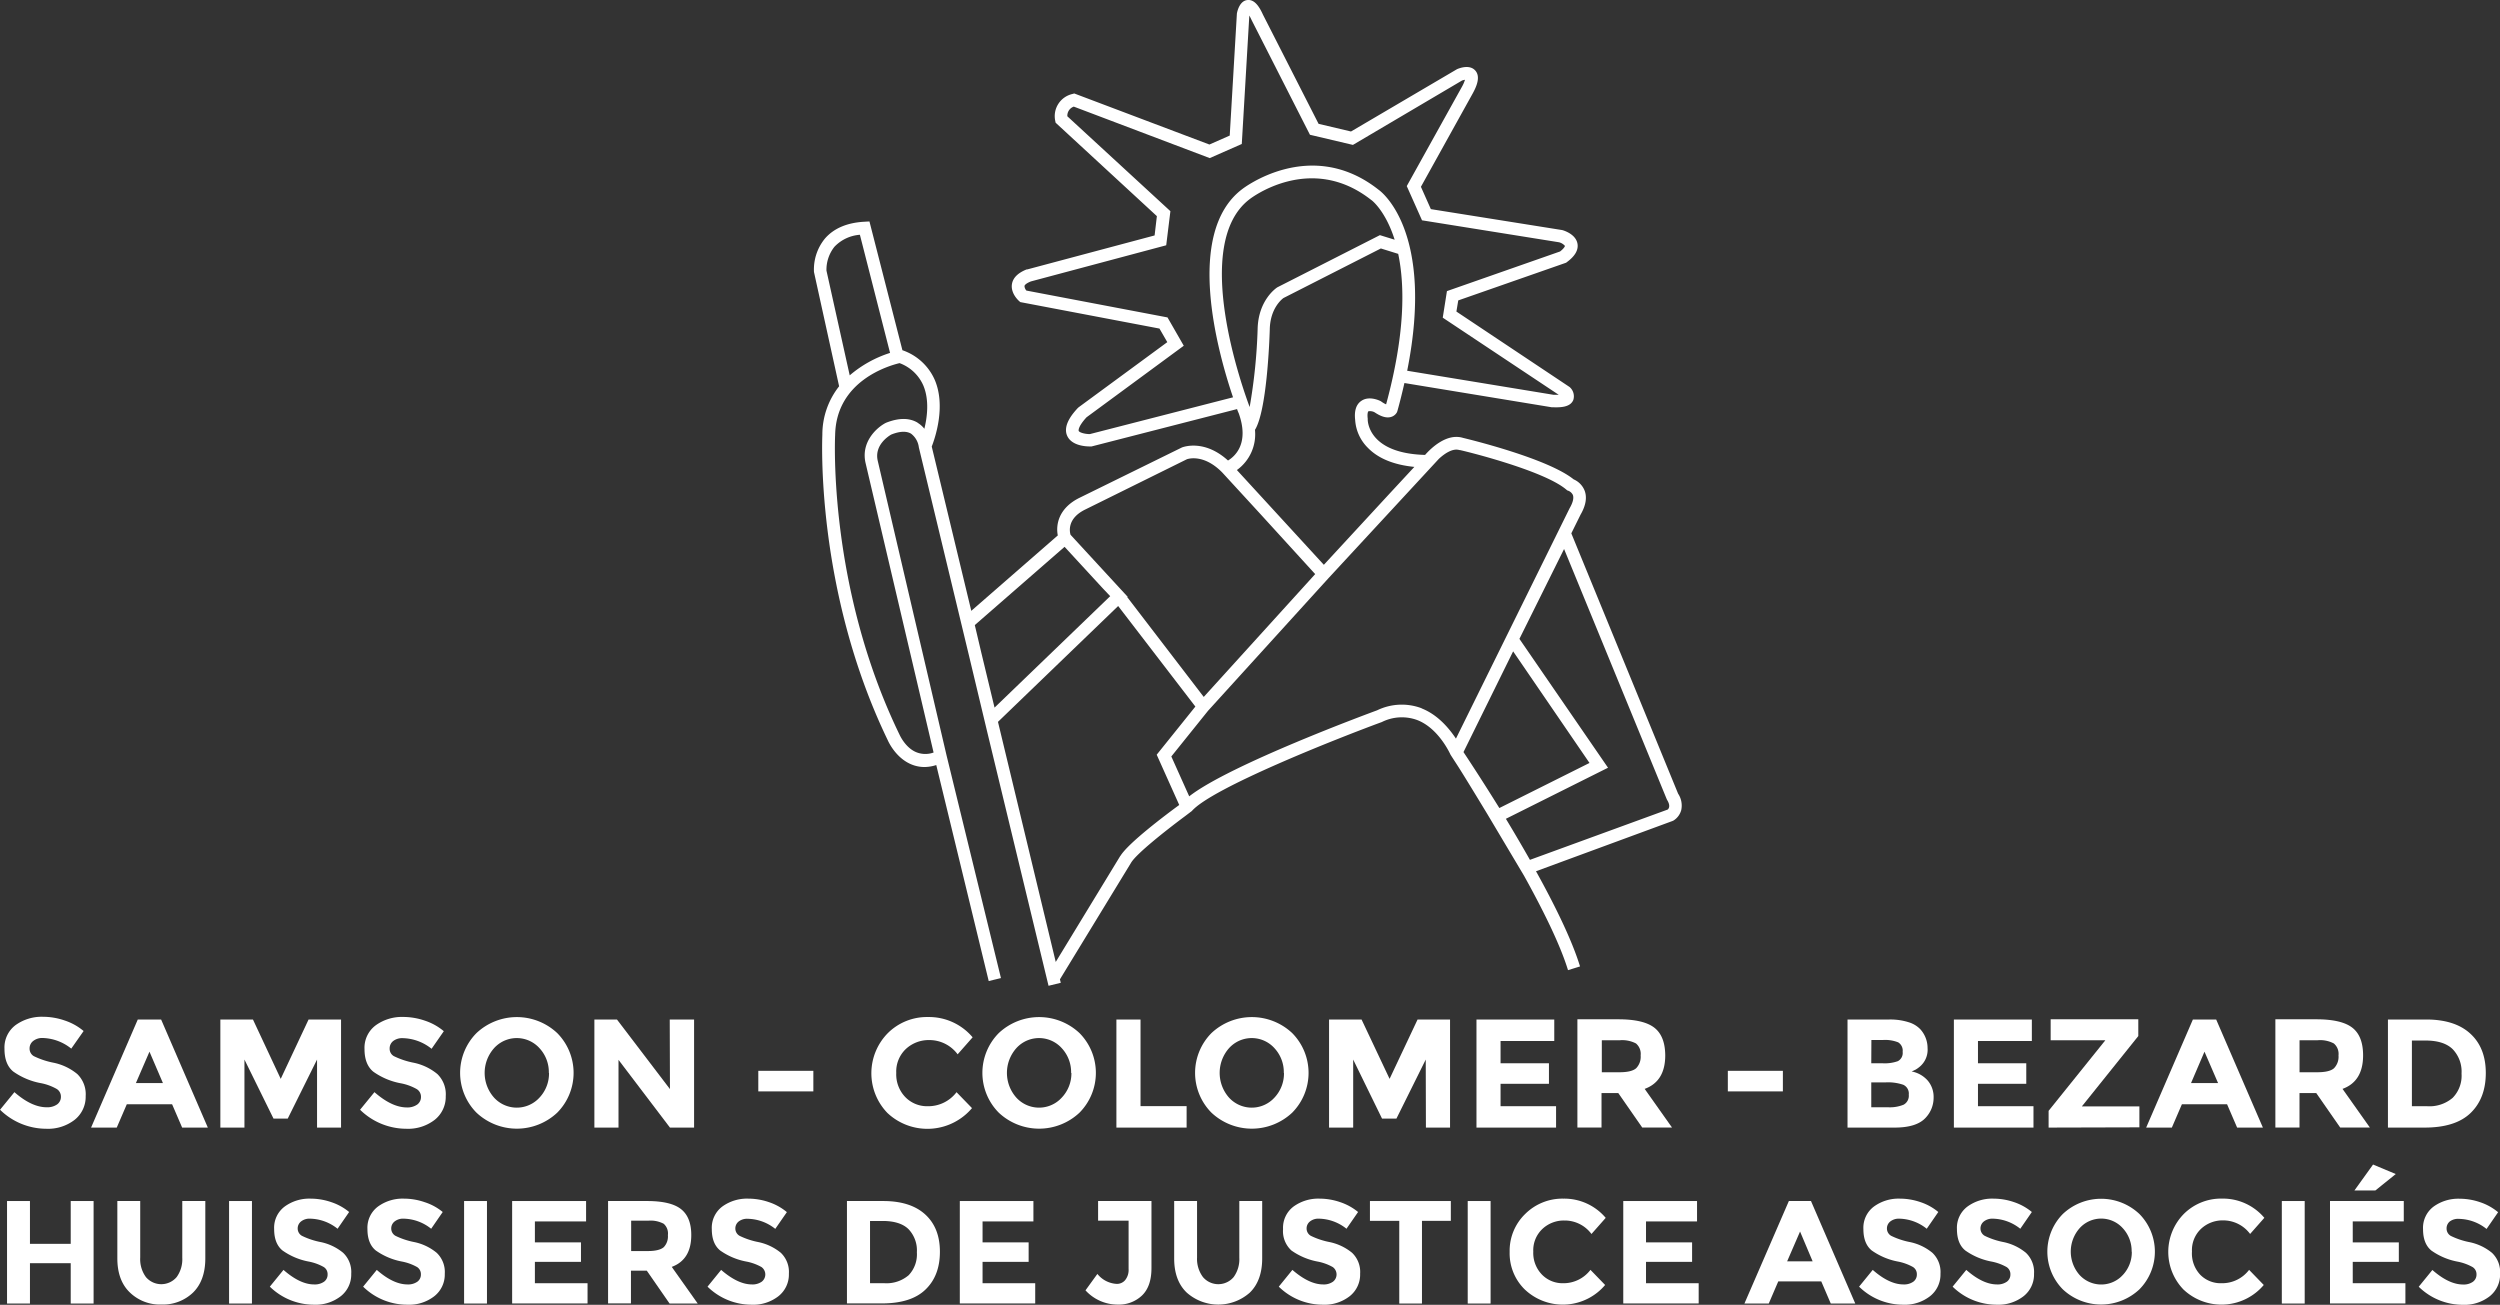 <svg id="Calque_1" data-name="Calque 1" xmlns="http://www.w3.org/2000/svg" viewBox="0 0 596.76 311.46"><rect x="0" y="0" width="596.76" height="311.46" fill="#333333" stroke="none"/><defs><style>.cls-1{fill:#fff;}</style></defs><title>marianne</title><path class="cls-1" d="M7.88,251.2a2.24,2.24,0,0,0-.83,1.8,2.06,2.06,0,0,0,1,1.79,18.9,18.9,0,0,0,4.69,1.57,13,13,0,0,1,5.7,2.71,6.72,6.72,0,0,1,2,5.28,7,7,0,0,1-2.6,5.62A10.37,10.37,0,0,1,11,272.13a15.79,15.79,0,0,1-11-4.54l3.43-4.2C6.2,265.82,8.77,267,11.13,267a4.07,4.07,0,0,0,2.49-.68,2.21,2.21,0,0,0,.91-1.85,2.14,2.14,0,0,0-1-1.84,12.32,12.32,0,0,0-3.8-1.39,16.59,16.59,0,0,1-6.59-2.78c-1.39-1.15-2.08-2.94-2.08-5.39a6.67,6.67,0,0,1,2.63-5.67,10.65,10.65,0,0,1,6.59-2,16,16,0,0,1,5.17.89,13.66,13.66,0,0,1,4.5,2.51L17,253a11.37,11.37,0,0,0-6.93-2.54A3.48,3.48,0,0,0,7.88,251.2Z" transform="translate(0.01 -2.69)"/><path class="cls-1" d="M43.47,271.85l-2.4-5.57H30.26l-2.4,5.57H21.73l11.15-25.8h5.57l11.15,25.8Zm-7.8-18.12-3.24,7.49h6.45Z" transform="translate(0.01 -2.69)"/><path class="cls-1" d="M75.67,255.61l-7,14.1H65.28l-6.94-14.1v16.24H52.59v-25.8h7.78L67,260.22l6.65-14.17h7.75v25.8H75.67Z" transform="translate(0.01 -2.69)"/><path class="cls-1" d="M93.83,251.2A2.23,2.23,0,0,0,93,253a2,2,0,0,0,1,1.79,18.9,18.9,0,0,0,4.69,1.57,13,13,0,0,1,5.7,2.71,6.72,6.72,0,0,1,2,5.28,7,7,0,0,1-2.6,5.62,10.37,10.37,0,0,1-6.85,2.16,15.79,15.79,0,0,1-11-4.54l3.43-4.2c2.78,2.43,5.35,3.64,7.71,3.65a4.07,4.07,0,0,0,2.49-.68,2.21,2.21,0,0,0,.91-1.85,2.14,2.14,0,0,0-1-1.84,12.32,12.32,0,0,0-3.8-1.39,16.45,16.45,0,0,1-6.59-2.78c-1.39-1.15-2.09-2.94-2.09-5.39a6.68,6.68,0,0,1,2.67-5.67,10.65,10.65,0,0,1,6.59-2,16,16,0,0,1,5.17.89,13.66,13.66,0,0,1,4.5,2.51l-2.92,4.2a11.37,11.37,0,0,0-6.93-2.54A3.5,3.5,0,0,0,93.83,251.2Z" transform="translate(0.01 -2.69)"/><path class="cls-1" d="M133,268.29a14.07,14.07,0,0,1-19.27,0,13.5,13.5,0,0,1,0-19,14.07,14.07,0,0,1,19.27,0A13.5,13.5,0,0,1,133,268.29Zm-2-9.49a8.41,8.41,0,0,0-2.21-5.88,7.3,7.3,0,0,0-10.31-.58,6.35,6.35,0,0,0-.58.58,8.88,8.88,0,0,0,0,11.75,7.34,7.34,0,0,0,10.37.52c.18-.16.35-.34.52-.52a8.4,8.4,0,0,0,2.25-5.87Z" transform="translate(0.01 -2.69)"/><path class="cls-1" d="M159.86,246.05h5.81v25.8h-5.76l-12.28-16.17v16.17h-5.76v-25.8h5.39l12.65,16.61Z" transform="translate(0.01 -2.69)"/><path class="cls-1" d="M181,263.21V258.3h13.14v4.91Z" transform="translate(0.01 -2.69)"/><path class="cls-1" d="M221.38,266.75a8.48,8.48,0,0,0,6.94-3.35l3.69,3.8a13.93,13.93,0,0,1-19.63,1.66l-.54-.48a13.64,13.64,0,0,1,.08-19.08,13.23,13.23,0,0,1,9.61-3.84,13.63,13.63,0,0,1,10.63,4.84l-3.58,4.06a8.37,8.37,0,0,0-6.79-3.4,8,8,0,0,0-5.56,2.12,7.41,7.41,0,0,0-2.3,5.72,7.81,7.81,0,0,0,2.17,5.78A7.23,7.23,0,0,0,221.38,266.75Z" transform="translate(0.01 -2.69)"/><path class="cls-1" d="M257.67,268.29a14.07,14.07,0,0,1-19.27,0,13.5,13.5,0,0,1,0-19,14.07,14.07,0,0,1,19.27,0A13.5,13.5,0,0,1,257.67,268.29Zm-2-9.49a8.41,8.41,0,0,0-2.21-5.88,7.3,7.3,0,0,0-10.31-.58,6.35,6.35,0,0,0-.58.58,8.88,8.88,0,0,0,0,11.75,7.34,7.34,0,0,0,10.37.52c.18-.16.35-.34.52-.52a8.41,8.41,0,0,0,2.28-5.87Z" transform="translate(0.01 -2.69)"/><path class="cls-1" d="M266.48,271.85v-25.8h5.76v20.67h11v5.13Z" transform="translate(0.01 -2.69)"/><path class="cls-1" d="M308.44,268.29a14.07,14.07,0,0,1-19.27,0,13.5,13.5,0,0,1,0-19,14.07,14.07,0,0,1,19.27,0A13.5,13.5,0,0,1,308.44,268.29Zm-2-9.49a8.41,8.41,0,0,0-2.21-5.88,7.3,7.3,0,0,0-10.31-.58,6.35,6.35,0,0,0-.58.58,8.91,8.91,0,0,0,0,11.75,7.34,7.34,0,0,0,10.37.52c.18-.16.35-.34.52-.52a8.4,8.4,0,0,0,2.25-5.87Z" transform="translate(0.01 -2.69)"/><path class="cls-1" d="M340.32,255.61l-7,14.1h-3.43L323,255.61v16.24h-5.76v-25.8H325l6.69,14.17,6.68-14.17h7.75v25.8h-5.76Z" transform="translate(0.01 -2.69)"/><path class="cls-1" d="M371,246.05v5.13H358.18v5.32h11.55v4.9H358.18v5.35h13.25v5.1h-19v-25.8Z" transform="translate(0.01 -2.69)"/><path class="cls-1" d="M397.49,254.61q0,6.21-4.91,8l6.53,9.23H392l-5.72-8.23h-4v8.23h-5.76V246h9.78q6,0,8.58,2T397.49,254.61Zm-6.94,3.07a3.92,3.92,0,0,0,1.07-3.05,3.27,3.27,0,0,0-1.11-2.86,7.09,7.09,0,0,0-3.84-.77h-4.32v7.64h4.21Q389.47,258.64,390.55,257.68Z" transform="translate(0.01 -2.69)"/><path class="cls-1" d="M412.43,263.21V258.3h13.14v4.91Z" transform="translate(0.01 -2.69)"/><path class="cls-1" d="M452.25,271.85H441v-25.8h10a14.4,14.4,0,0,1,4.52.63,6.44,6.44,0,0,1,2.86,1.7,6.68,6.68,0,0,1,1.73,4.5,5.27,5.27,0,0,1-1.95,4.5,6.73,6.73,0,0,1-.93.65l-.92.42a6.82,6.82,0,0,1,3.82,2.16,6,6,0,0,1,1.42,4.08,6.94,6.94,0,0,1-1.85,4.76C458.28,271.05,455.79,271.85,452.25,271.85Zm-5.58-15.35h2.74A9.36,9.36,0,0,0,453,256a2.19,2.19,0,0,0,1.16-2.23,2.32,2.32,0,0,0-1.07-2.27,8.45,8.45,0,0,0-3.62-.56h-2.77Zm0,10.5h4a8.71,8.71,0,0,0,3.71-.61,2.41,2.41,0,0,0,1.24-2.4,2.3,2.3,0,0,0-1.31-2.36,11.25,11.25,0,0,0-4.19-.57h-3.45Z" transform="translate(0.01 -2.69)"/><path class="cls-1" d="M485,246.05v5.13H472.14v5.32h11.53v4.9H472.14v5.35h13.25v5.1h-19v-25.8Z" transform="translate(0.01 -2.69)"/><path class="cls-1" d="M489,271.85v-4L502.55,251H489.49v-5h20.92v4l-13.47,16.79h13.73v5Z" transform="translate(0.01 -2.69)"/><path class="cls-1" d="M534,271.85l-2.4-5.57H520.82l-2.4,5.57h-6.13l11.15-25.8H529l11.15,25.8Zm-7.79-18.12L523,261.22h6.45Z" transform="translate(0.01 -2.69)"/><path class="cls-1" d="M564.07,254.61q0,6.21-4.91,8l6.53,9.23h-7.08l-5.72-8.23h-4v8.23h-5.76V246h9.78q6,0,8.58,2T564.07,254.61Zm-6.94,3.07a3.92,3.92,0,0,0,1.07-3.05,3.27,3.27,0,0,0-1.11-2.86,7,7,0,0,0-3.87-.77H548.9v7.64h4.21Q556.07,258.64,557.13,257.68Z" transform="translate(0.01 -2.69)"/><path class="cls-1" d="M589.67,249.43q3.69,3.38,3.69,9.39t-3.6,9.52q-3.6,3.51-11,3.51H570v-25.8h9.12Q586,246.05,589.67,249.43Zm-4.23,15.33a7.54,7.54,0,0,0,2.13-5.79,7.73,7.73,0,0,0-2.13-5.85c-1.41-1.37-3.58-2.06-6.51-2.05h-3.21v15.68h3.65a8.51,8.51,0,0,0,6.08-2Z" transform="translate(0.01 -2.69)"/><path class="cls-1" d="M16.87,289.38h5.46v24.47H16.87v-9.63H7.14v9.63H1.67V289.38H7.14V299.6h9.73Z" transform="translate(0.01 -2.69)"/><path class="cls-1" d="M34.82,307.53a4.81,4.81,0,0,0,7.34,0,7.26,7.26,0,0,0,1.34-4.64V289.38H49v13.69c0,3.54-1,6.27-2.94,8.17a10.38,10.38,0,0,1-7.52,2.85A10.34,10.34,0,0,1,31,311.22q-3-2.87-3-8.15V289.38h5.46v13.51A7.22,7.22,0,0,0,34.82,307.53Z" transform="translate(0.01 -2.69)"/><path class="cls-1" d="M54.67,289.38h5.46v24.47H54.67Z" transform="translate(0.01 -2.69)"/><path class="cls-1" d="M71.84,294.27a2.1,2.1,0,0,0-.79,1.71,2,2,0,0,0,1,1.7,17.93,17.93,0,0,0,4.45,1.49,12.3,12.3,0,0,1,5.4,2.57,6.33,6.33,0,0,1,1.93,5,6.58,6.58,0,0,1-2.47,5.34,9.8,9.8,0,0,1-6.49,2.05,15.08,15.08,0,0,1-10.47-4.31l3.26-4c2.64,2.31,5.07,3.47,7.31,3.47a3.84,3.84,0,0,0,2.37-.65,2.08,2.08,0,0,0,.85-1.75,2,2,0,0,0-.91-1.75,11.88,11.88,0,0,0-3.6-1.31,15.89,15.89,0,0,1-6.25-2.64q-2-1.63-2-5.11a6.32,6.32,0,0,1,2.51-5.38,10,10,0,0,1,6.24-1.89,15.15,15.15,0,0,1,4.9.84A13.13,13.13,0,0,1,83.33,292l-2.76,4A10.81,10.81,0,0,0,74,293.59,3.2,3.2,0,0,0,71.84,294.27Z" transform="translate(0.01 -2.69)"/><path class="cls-1" d="M94.17,294.27a2.1,2.1,0,0,0-.79,1.71,2,2,0,0,0,1,1.7,17.93,17.93,0,0,0,4.45,1.49,12.3,12.3,0,0,1,5.4,2.57,6.33,6.33,0,0,1,1.93,5,6.58,6.58,0,0,1-2.47,5.34,9.8,9.8,0,0,1-6.49,2.05,15,15,0,0,1-10.53-4.31l3.26-4c2.63,2.31,5.06,3.46,7.31,3.47a3.84,3.84,0,0,0,2.37-.65,2.08,2.08,0,0,0,.85-1.75,2,2,0,0,0-.91-1.75,11.88,11.88,0,0,0-3.6-1.31,15.89,15.89,0,0,1-6.25-2.64q-2-1.63-2-5.11a6.32,6.32,0,0,1,2.51-5.38,10,10,0,0,1,6.24-1.89,15.15,15.15,0,0,1,4.9.84,13,13,0,0,1,4.32,2.35l-2.76,4a10.81,10.81,0,0,0-6.58-2.41A3.23,3.23,0,0,0,94.17,294.27Z" transform="translate(0.01 -2.69)"/><path class="cls-1" d="M110.77,289.38h5.46v24.47h-5.46Z" transform="translate(0.01 -2.69)"/><path class="cls-1" d="M139.89,289.38v4.87H127.67v5h11v4.65h-11V309h12.57v4.83h-18V289.38Z" transform="translate(0.01 -2.69)"/><path class="cls-1" d="M165,297.5q0,5.88-4.66,7.6l6.2,8.75h-6.72L154.38,306H150.6v7.81h-5.46V289.38h9.28q5.7,0,8.13,1.93C164.18,292.59,165,294.66,165,297.5Zm-6.58,2.91a3.72,3.72,0,0,0,1-2.89,3.1,3.1,0,0,0-1-2.71,6.68,6.68,0,0,0-3.67-.74h-4.1v7.25h4C156.46,301.32,157.73,301,158.41,300.41Z" transform="translate(0.01 -2.69)"/><path class="cls-1" d="M176.31,294.27a2.1,2.1,0,0,0-.79,1.71,2,2,0,0,0,1,1.7,17.93,17.93,0,0,0,4.45,1.49,12.45,12.45,0,0,1,5.41,2.57,6.33,6.33,0,0,1,1.92,5,6.58,6.58,0,0,1-2.47,5.34,9.8,9.8,0,0,1-6.49,2.05,15,15,0,0,1-10.46-4.31l3.25-4c2.67,2.31,5.11,3.46,7.32,3.47a3.81,3.81,0,0,0,2.36-.65,2.17,2.17,0,0,0-.05-3.5,11.85,11.85,0,0,0-3.61-1.31,15.89,15.89,0,0,1-6.25-2.64q-2-1.63-2-5.11a6.34,6.34,0,0,1,2.5-5.38,10.06,10.06,0,0,1,6.25-1.89,15.15,15.15,0,0,1,4.9.84,13.19,13.19,0,0,1,4.27,2.38l-2.77,4a10.81,10.81,0,0,0-6.58-2.41A3.24,3.24,0,0,0,176.31,294.27Z" transform="translate(0.01 -2.69)"/><path class="cls-1" d="M220.85,292.59q3.5,3.2,3.5,8.9t-3.42,9q-3.41,3.33-10.41,3.33h-8.36V289.38h8.64Q217.34,289.38,220.85,292.59Zm-4,14.54a7.2,7.2,0,0,0,2-5.5,7.34,7.34,0,0,0-2-5.54q-2-1.95-6.18-1.95h-3V309h3.46a8.12,8.12,0,0,0,5.71-1.87Z" transform="translate(0.01 -2.69)"/><path class="cls-1" d="M246.67,289.38v4.87H234.53v5h11v4.65h-11V309H247.1v4.83h-18V289.38Z" transform="translate(0.01 -2.69)"/><path class="cls-1" d="M262.11,294.07v-4.69h12.74v16q0,4.38-2.26,6.55a8,8,0,0,1-5.79,2.17,10.36,10.36,0,0,1-7.7-3.4l2.84-3.92a6.34,6.34,0,0,0,4.62,2.38,2.55,2.55,0,0,0,2-.89,3.87,3.87,0,0,0,.83-2.68V294.07Z" transform="translate(0.01 -2.69)"/><path class="cls-1" d="M287.14,307.53a4.8,4.8,0,0,0,6.76.57,5.11,5.11,0,0,0,.57-.57,7.26,7.26,0,0,0,1.35-4.64V289.38h5.46v13.69c0,3.54-1,6.27-2.95,8.17a11.35,11.35,0,0,1-15.06,0q-3-2.87-3-8.15V289.38h5.46v13.51A7.23,7.23,0,0,0,287.14,307.53Z" transform="translate(0.01 -2.69)"/><path class="cls-1" d="M312.67,294.27a2.1,2.1,0,0,0-.79,1.71,2,2,0,0,0,1,1.7,17.93,17.93,0,0,0,4.45,1.49,12.45,12.45,0,0,1,5.41,2.57,6.33,6.33,0,0,1,1.92,5,6.58,6.58,0,0,1-2.47,5.34,9.8,9.8,0,0,1-6.49,2.05,15,15,0,0,1-10.46-4.31l3.25-4c2.67,2.31,5.11,3.46,7.32,3.47a3.79,3.79,0,0,0,2.36-.65,2.17,2.17,0,0,0-.05-3.5,11.85,11.85,0,0,0-3.61-1.31,15.89,15.89,0,0,1-6.25-2.64,6.25,6.25,0,0,1-2-5.11,6.34,6.34,0,0,1,2.5-5.38,10.06,10.06,0,0,1,6.25-1.89,15.15,15.15,0,0,1,4.9.84,13.36,13.36,0,0,1,4.26,2.35l-2.77,4a10.81,10.81,0,0,0-6.58-2.41A3.2,3.2,0,0,0,312.67,294.27Z" transform="translate(0.01 -2.69)"/><path class="cls-1" d="M339.42,294.11v19.74H334V294.11H327v-4.73h19.31v4.73Z" transform="translate(0.01 -2.69)"/><path class="cls-1" d="M350.34,289.38h5.46v24.47h-5.46Z" transform="translate(0.01 -2.69)"/><path class="cls-1" d="M373.06,309a8.07,8.07,0,0,0,6.58-3.19l3.5,3.61A13.21,13.21,0,0,1,364.53,311l-.52-.46a12.07,12.07,0,0,1-3.66-9,12.22,12.22,0,0,1,3.73-9.09,12.58,12.58,0,0,1,9.12-3.64,12.94,12.94,0,0,1,10.08,4.59l-3.4,3.85a7.93,7.93,0,0,0-6.44-3.22,7.48,7.48,0,0,0-5.26,2,7,7,0,0,0-2.19,5.43,7.4,7.4,0,0,0,2.06,5.47A6.84,6.84,0,0,0,373.06,309Z" transform="translate(0.01 -2.69)"/><path class="cls-1" d="M405.08,289.38v4.87H392.9v5h11v4.65h-11V309h12.57v4.83h-18V289.38Z" transform="translate(0.01 -2.69)"/><path class="cls-1" d="M437,313.85l-2.27-5.29H424.47l-2.27,5.29h-5.81L427,289.38h5.28l10.57,24.47Zm-7.33-17.19-3.08,7.11h6.08Z" transform="translate(0.01 -2.69)"/><path class="cls-1" d="M451.2,294.27a2.1,2.1,0,0,0-.79,1.71,2,2,0,0,0,1,1.7,17.93,17.93,0,0,0,4.45,1.49,12.3,12.3,0,0,1,5.4,2.57,6.33,6.33,0,0,1,1.93,5,6.58,6.58,0,0,1-2.47,5.34,9.8,9.8,0,0,1-6.49,2.05,15,15,0,0,1-10.47-4.31l3.26-4c2.63,2.31,5.06,3.46,7.31,3.47a3.84,3.84,0,0,0,2.37-.65,2.08,2.08,0,0,0,.85-1.75,2,2,0,0,0-.91-1.75,11.88,11.88,0,0,0-3.6-1.31,15.89,15.89,0,0,1-6.25-2.64q-2-1.63-2-5.11a6.32,6.32,0,0,1,2.51-5.38,10,10,0,0,1,6.24-1.89,15.15,15.15,0,0,1,4.9.84,13,13,0,0,1,4.23,2.35l-2.76,4a10.81,10.81,0,0,0-6.58-2.41A3.27,3.27,0,0,0,451.2,294.27Z" transform="translate(0.01 -2.69)"/><path class="cls-1" d="M473.53,294.27a2.1,2.1,0,0,0-.79,1.71,2,2,0,0,0,1,1.7,17.93,17.93,0,0,0,4.45,1.49,12.3,12.3,0,0,1,5.4,2.57,6.33,6.33,0,0,1,1.93,5,6.58,6.58,0,0,1-2.47,5.34,9.8,9.8,0,0,1-6.49,2.05,15,15,0,0,1-10.47-4.31l3.26-4c2.63,2.31,5.06,3.46,7.31,3.47a3.84,3.84,0,0,0,2.37-.65,2.08,2.08,0,0,0,.85-1.75,2,2,0,0,0-.91-1.75,11.88,11.88,0,0,0-3.6-1.31,15.89,15.89,0,0,1-6.25-2.64q-2-1.63-2-5.11a6.32,6.32,0,0,1,2.51-5.38,10,10,0,0,1,6.24-1.89,15.15,15.15,0,0,1,4.9.84A13.19,13.19,0,0,1,485,292l-2.76,4a10.81,10.81,0,0,0-6.58-2.41A3.25,3.25,0,0,0,473.53,294.27Z" transform="translate(0.01 -2.69)"/><path class="cls-1" d="M510.67,310.47a13.35,13.35,0,0,1-18.27,0,12.8,12.8,0,0,1,0-18,13.31,13.31,0,0,1,18.27,0A12.8,12.8,0,0,1,510.67,310.47Zm-1.85-9a8,8,0,0,0-2.1-5.59,6.93,6.93,0,0,0-10.33,0,8.45,8.45,0,0,0,0,11.15,7,7,0,0,0,9.89.44l.44-.44a7.92,7.92,0,0,0,2.14-5.55Z" transform="translate(0.01 -2.69)"/><path class="cls-1" d="M530.28,309a8.07,8.07,0,0,0,6.58-3.19l3.5,3.61A13.21,13.21,0,0,1,521.75,311l-.52-.46a12.92,12.92,0,0,1,.07-18.1,12.58,12.58,0,0,1,9.12-3.64,12.94,12.94,0,0,1,10.08,4.59l-3.4,3.85a8,8,0,0,0-6.43-3.24,7.55,7.55,0,0,0-5.27,2,7,7,0,0,0-2.18,5.43,7.42,7.42,0,0,0,2,5.57A6.81,6.81,0,0,0,530.28,309Z" transform="translate(0.01 -2.69)"/><path class="cls-1" d="M544.67,289.38h5.46v24.47h-5.46Z" transform="translate(0.01 -2.69)"/><path class="cls-1" d="M573.78,289.38v4.87H561.6v5h11v4.65h-11V309h12.57v4.83h-18V289.38ZM567,286.86h-5l4.45-6.19,5.42,2.27Z" transform="translate(0.01 -2.69)"/><path class="cls-1" d="M584.75,294.27A2.13,2.13,0,0,0,584,296a2,2,0,0,0,1,1.7,17.86,17.86,0,0,0,4.44,1.49,12.34,12.34,0,0,1,5.41,2.57,6.33,6.33,0,0,1,1.92,5,6.61,6.61,0,0,1-2.46,5.34,9.8,9.8,0,0,1-6.49,2.05,15,15,0,0,1-10.47-4.31l3.26-4c2.63,2.31,5.07,3.46,7.31,3.47a3.81,3.81,0,0,0,2.36-.65,2.09,2.09,0,0,0,.86-1.75,2,2,0,0,0-.91-1.75,11.88,11.88,0,0,0-3.6-1.31,15.89,15.89,0,0,1-6.25-2.64q-2-1.63-2-5.11a6.34,6.34,0,0,1,2.5-5.38,10.06,10.06,0,0,1,6.25-1.89,15.15,15.15,0,0,1,4.9.84,13.19,13.19,0,0,1,4.27,2.38l-2.76,4a10.81,10.81,0,0,0-6.58-2.41A3.29,3.29,0,0,0,584.75,294.27Z" transform="translate(0.01 -2.69)"/><path class="cls-1" d="M400.56,192.14,375.07,130l2.22-4.49c1.25-2.16,1.57-4.09.95-5.72a4.91,4.91,0,0,0-2.62-2.68c-6.2-5-25-9.56-26.38-9.89-3.95-1.22-7.74,2.54-9.08,4.06-13.58-.37-13.69-8.12-13.69-8.45v-.21c-.15-1.26.08-1.7.16-1.75a2.27,2.27,0,0,1,1.47.23c1.49,1,2.74,1.41,3.82,1.15a2.34,2.34,0,0,0,1.53-1.16l.1-.27c.65-2.33,1.19-4.55,1.68-6.7l35.13,5.78h.18c2,.08,4.28,0,5-1.72a2.91,2.91,0,0,0-.9-3.12l-27-18,.44-2.66,25.75-9,.18-.14c1.95-1.43,2.8-2.92,2.53-4.41-.41-2.23-3.1-3.09-3.64-3.24l-31.36-5-2.37-5.33,12.4-22.35c.88-1.62,1.89-3.94.57-5.41s-3.67-.61-4.35-.32L322.48,34.08l-7.74-1.83L301.46,6.18c-.79-1.73-1.93-3.69-3.73-3.48s-2.36,2.52-2.49,3.22l-1.71,29.13-4.85,2.14L256.42,25l-.46.13a5.42,5.42,0,0,0-4.09,6.37l.1.48,24.17,22.3-.54,4.61L245.21,67h-.15c-2,.79-3.23,1.94-3.5,3.42-.4,2.19,1.45,3.91,1.66,4.1l.31.28,33.23,6.32,1.87,3.24L257.45,99.92l-.21.19c-.91,1-3.7,4-2.5,6.63,1.06,2.32,4.32,2.52,5.41,2.52h.4l34.73-8.92a8.72,8.72,0,0,0,.4,1c2.56,7.17-.85,10.24-2.56,11.28-5.69-5.17-10.75-3.21-11-3.12l-24.41,12c-5.1,2.5-5.71,6.53-5.22,9l-20.65,18-9.44-39.21c.77-2,3.4-9.54.75-15.85a13,13,0,0,0-7.75-7.15l-7.87-30.74-1.23.07c-4.12.23-7.28,1.58-9.38,4a11.62,11.62,0,0,0-2.63,8l6,27.28a18.58,18.58,0,0,0-4,11.56c0,.37-1.82,36.81,15.61,72.92.08.18,1.9,4.37,5.88,5.87a8.12,8.12,0,0,0,2.88.53,9.31,9.31,0,0,0,2.82-.47L236,236.87l2.92-.71-13-53.22h0l-16.4-70.21c-.91-3.83,2.68-6,3.19-6.3,2-.81,3.63-.89,4.74-.23a4.8,4.8,0,0,1,1.87,3.27l12,49.84,4.33,18.12h0L250.28,238l2.92-.71-.2-.83,17-27.86c1.26-2.09,7.84-7.34,12.75-11l1.74-1.32c4.82-5.5,34.31-17.17,45.36-21.24a10.66,10.66,0,0,1,8.41-.48c5.24,2,7.95,8.26,8,8.32l1.57,2.43c1.56,2.39,7.21,11.73,7.21,11.73l8.73,14.67c4.51,8.12,8.63,16.41,10.51,22.56l2.87-.89c-1.93-6.3-6-14.6-10.51-22.72l32.59-12,.24-.11a4.24,4.24,0,0,0,1.84-2.49A5.12,5.12,0,0,0,400.56,192.14ZM298.29,99.85c-1.75-4.67-14-39,0-49.62.14-.11,14.48-11.25,29,.18.07,0,3.41,2.52,5.61,9.5l-3.52-1.09L305,71.22l-.13.07c-.18.12-4.55,3-4.68,10A131.28,131.28,0,0,1,298.29,99.85Zm-38.15,6.46c-1.19,0-2.49-.37-2.66-.76,0,0-.34-.83,1.87-3.25l23.21-17.08-3.88-6.76L245,72.05a1.74,1.74,0,0,1-.46-1.06c0-.27.48-.71,1.55-1.13l32.28-8.62,1-8.14L254.77,30.45a2.3,2.3,0,0,1,1.54-2.31l32.45,12.29,7.65-3.37,1.8-30.66c.15.27.34.62.55,1.09l13.92,27.37,10.26,2.42L349,21.9a5.78,5.78,0,0,1,.69-.17,8.58,8.58,0,0,1-.76,1.73L335.79,47.11l3.64,8.17,32.7,5.24a2.77,2.77,0,0,1,1.42.87s-.05.46-1.17,1.33l-27,9.46-1,6.34,27.68,18.41q-.63,0-1.26,0l-34.91-5.74c6.64-33.32-6.28-42.83-6.82-43.2-16.24-12.84-32.45-.25-32.58-.14-13.83,10.48-5.74,39.16-2.17,49.68Zm39.41-1c2.79-4.49,3.44-20.68,3.54-24,.1-5,2.87-7.19,3.27-7.48L329.61,62l4.14,1.29c1.58,7.54,1.7,19-2.89,35.92a5.76,5.76,0,0,1-1.15-.67l-.2-.12c-.28-.14-2.78-1.33-4.62,0-1.18.83-1.66,2.34-1.42,4.48a10.25,10.25,0,0,0,3,6.65c2.48,2.57,6.21,4.1,11.13,4.59l-6,6.47L316,137.51l-20.76-22.62a10.51,10.51,0,0,0,4.32-9.56Zm-40.5,19,24.26-12c.45-.15,4.13-1.23,8.45,3.18l9,9.8,13.17,14.44-26.6,29.32-18.25-23.81.09-.09-13.64-14.81C255.28,129.48,254.76,126.41,259.05,124.31ZM232.68,151.9l21.43-18.68,9.13,9.92L265,145,237.39,171.6l-3.2-13.29Zm-33.5-90.31a9.35,9.35,0,0,1,6.07-2.86l7.2,28.2a27.68,27.68,0,0,0-9.63,5.36l-5.55-25A8.81,8.81,0,0,1,199.18,61.59Zm19.86,42c-2-1.19-4.5-1.18-7.51,0l-.13.06c-2.18,1.13-6,4.62-4.77,9.67l16.21,69a5.77,5.77,0,0,1-3.93,0c-2.77-1-4.17-4.21-4.22-4.31-17.11-35.28-15.37-71-15.35-71.43.21-13,12.87-16.61,15.38-17.21a9.92,9.92,0,0,1,5.68,5.36c1.43,3.41.94,7.45.24,10.31a5.88,5.88,0,0,0-1.6-1.42ZM267.41,207,252,232.31,238.21,175l28.69-27.65,18.43,24-9.23,11.49,5.38,12c-3.18,2.32-12.2,9.1-14.07,12.2Zm71.94-35.24a13.47,13.47,0,0,0-10.65.49c-1.53.56-35.25,13-44.84,20.53l-4.27-9.52,8.76-10.9,28.72-31.62,26.37-28.51c1.37-1.27,3.34-2.62,4.94-2.1h.12c.2,0,19.84,4.72,25.37,9.43l.23.19.26.09a2,2,0,0,1,1.08,1c.27.74,0,1.84-.77,3.16l-27.14,55c-1.51-2.26-4.2-5.64-8.18-7.21Zm10,10.41,11.83-24,18.23,26.64-21.52,10.76c-4-6.44-7.34-11.52-8.57-13.37Zm48.71,13.77-32.87,12c-1.92-3.4-3.88-6.72-5.74-9.8l24.38-12.19-21.15-30.76,10.66-21.45,24.49,59.68.1.21c.89,1.43.41,2.11.1,2.34Z" transform="translate(0.01 -2.69)"/></svg>